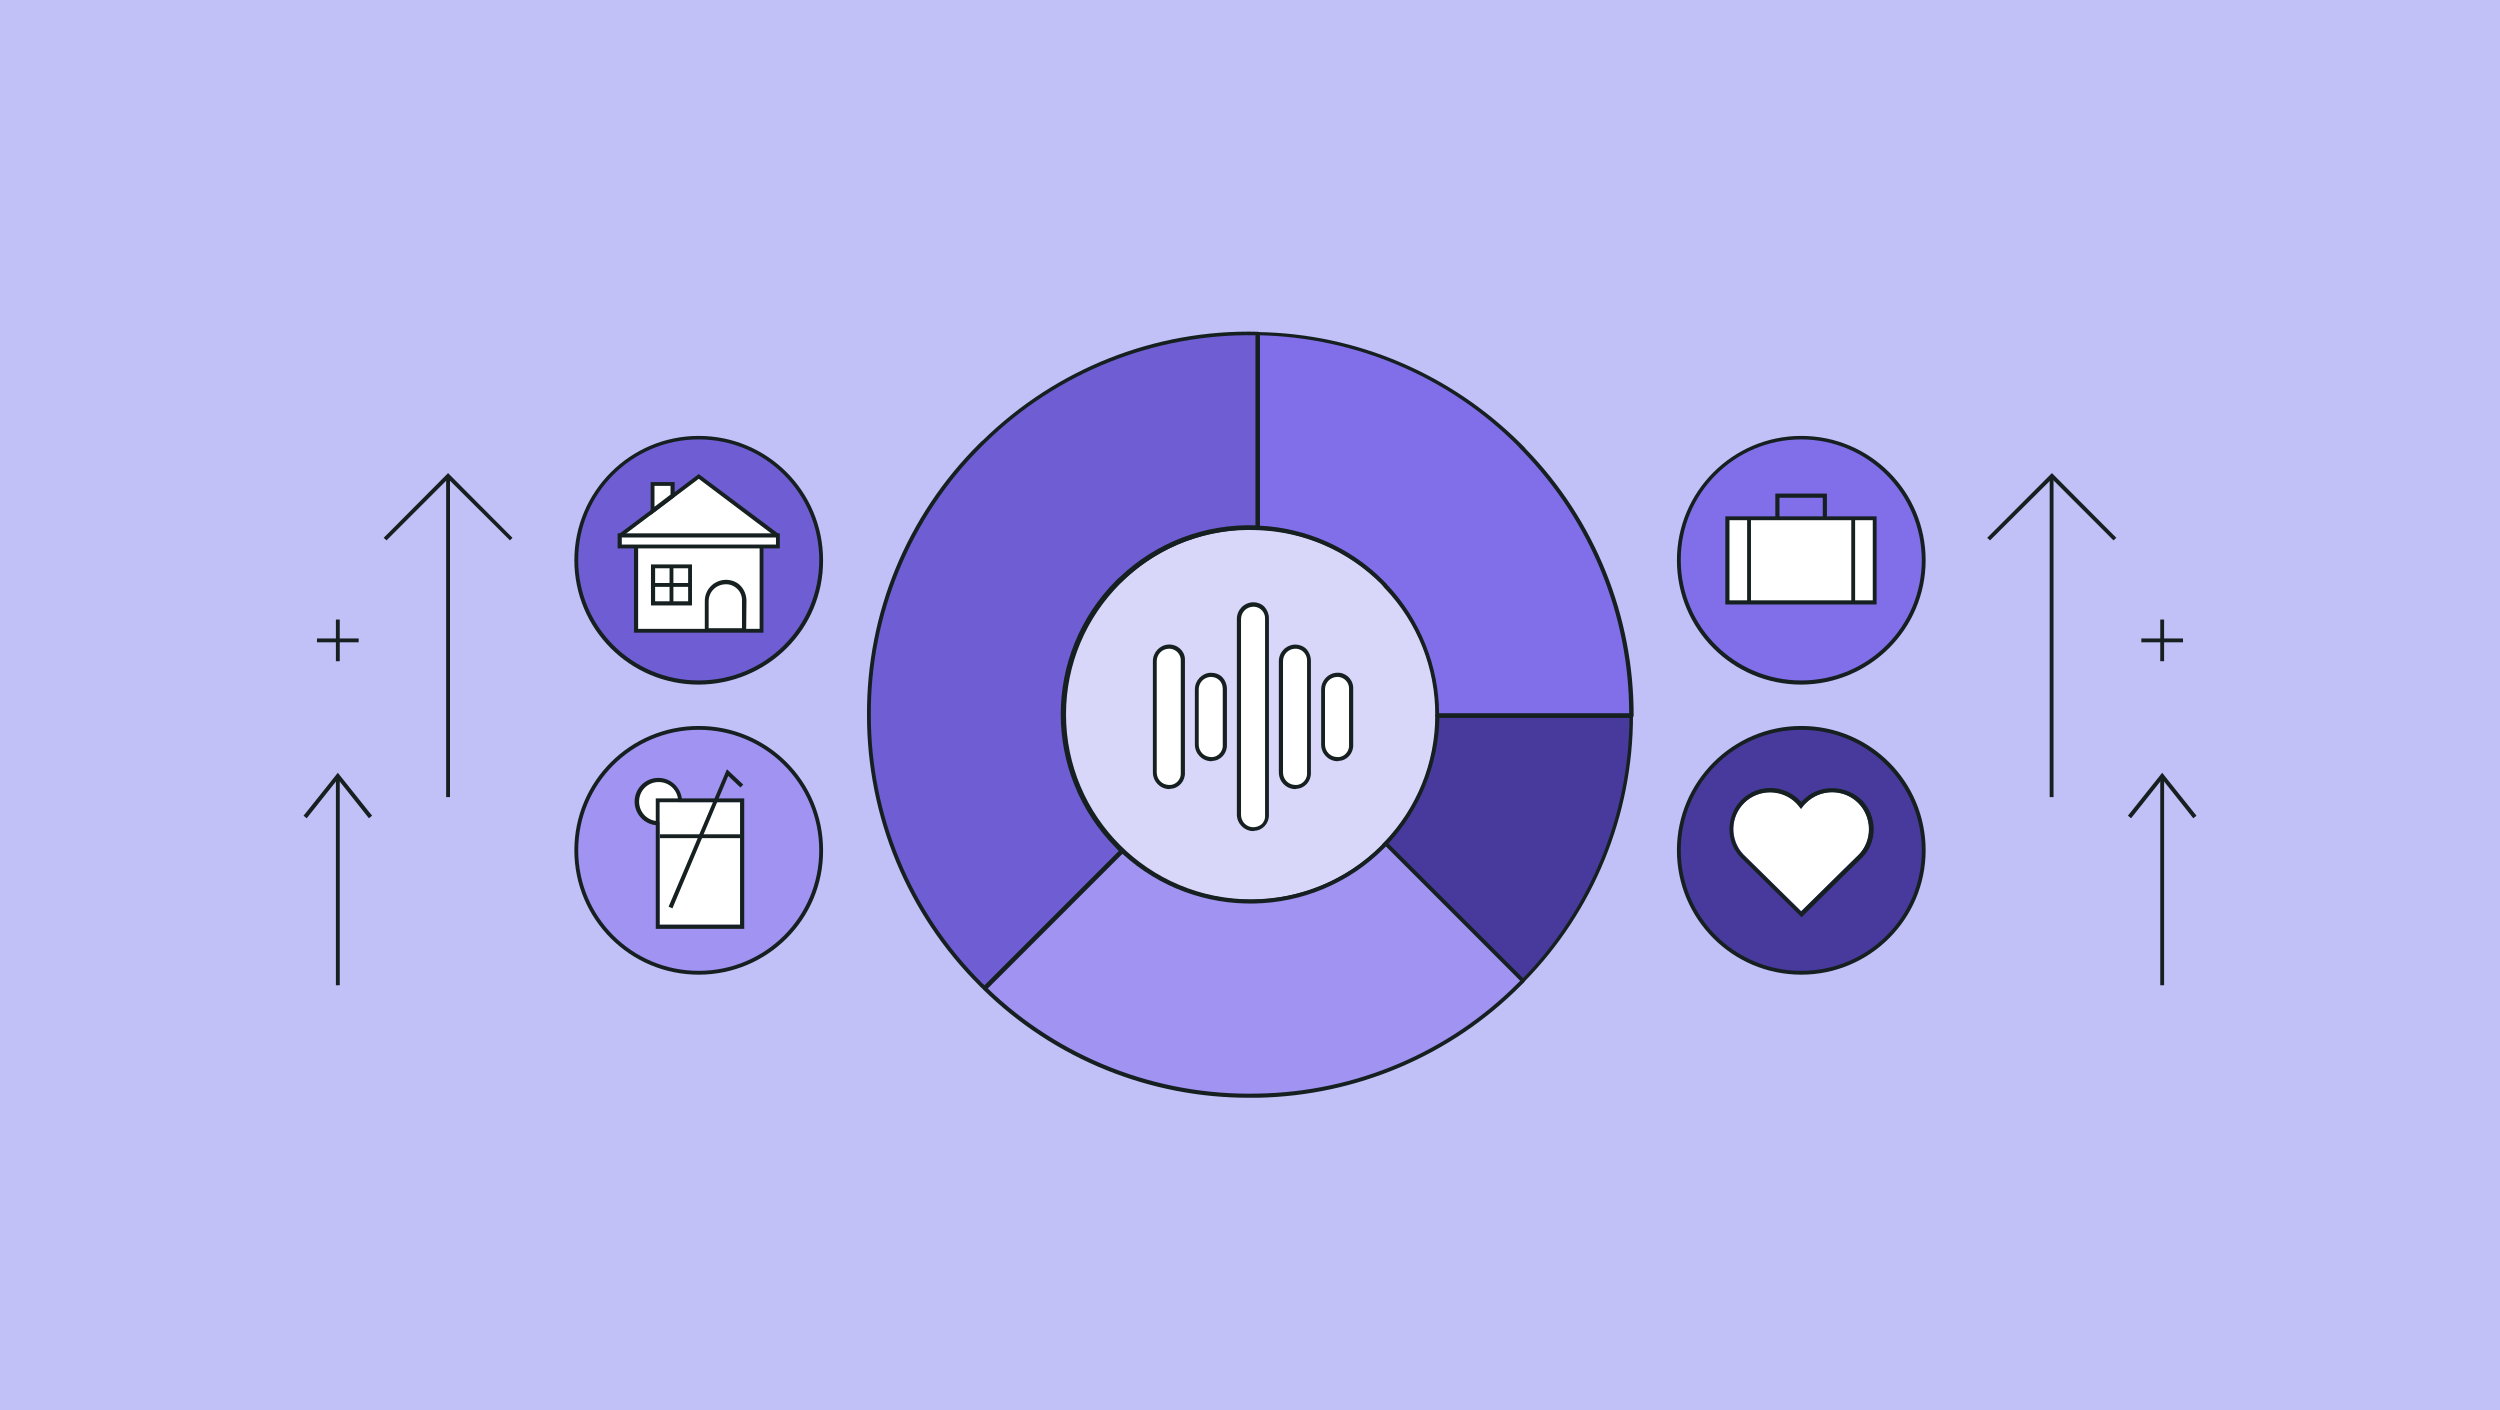 <?xml version="1.0" encoding="utf-8"?>
<!-- Generator: Adobe Illustrator 25.0.1, SVG Export Plug-In . SVG Version: 6.00 Build 0)  -->
<svg version="1.1" id="Layer_1" xmlns="http://www.w3.org/2000/svg" xmlns:xlink="http://www.w3.org/1999/xlink" x="0px" y="0px"
	 viewBox="0 0 780 440" enable-background="new 0 0 780 440" xml:space="preserve">
<rect x="0" y="0" fill="#C1C1F7" width="780" height="440"/>
<circle fill="#D8D7F9" cx="390.3" cy="223" r="58.4"/>
<path fill="#162020" d="M390.3,282c-32.6,0-59-26.4-59-59c0-32.6,26.4-59,59-59c32.6,0,59,26.4,59,59c0,0,0,0,0,0
	C449.2,255.5,422.8,281.9,390.3,282z M390.3,165.2c-31.9,0-57.7,25.9-57.7,57.7c0,31.9,25.9,57.7,57.7,57.7S448,254.9,448,223
	c0,0,0,0,0,0C448,191.1,422.1,165.3,390.3,165.2L390.3,165.2z"/>
<path fill="#FFFFFF" d="M404,201.8c-2.4,0.1-4.4,2.1-4.3,4.5v34.7c0,2.4,1.9,4.4,4.3,4.5c2.3,0.2,4.3-1.6,4.4-3.8c0-0.2,0-0.4,0-0.5
	v-35c0.1-2.3-1.6-4.2-3.9-4.4C404.4,201.8,404.2,201.8,404,201.8z"/>
<path fill="#162020" d="M404,246.2L404,246.2c-2.8-0.1-5-2.4-5-5.2v-34.7c0-2.8,2.2-5.1,5.1-5.2c1.3,0,2.6,0.5,3.5,1.4
	c0.9,1,1.4,2.3,1.4,3.6v35c0.1,2.6-1.9,4.9-4.5,5C404.4,246.2,404.2,246.2,404,246.2L404,246.2z M404,201.8l0,0.6
	c-2.1,0.1-3.7,1.8-3.7,3.9v34.7c0,2.1,1.6,3.8,3.7,3.9c1.9,0.2,3.6-1.3,3.8-3.2c0-0.2,0-0.4,0-0.5v-35c0.1-1.9-1.3-3.6-3.3-3.8
	c-0.2,0-0.4,0-0.5,0L404,201.8z"/>
<path fill="#FFFFFF" d="M417.1,210.6c-2.4,0.1-4.4,2.1-4.3,4.5v17.2c0,2.4,1.9,4.4,4.3,4.5c2.3,0.2,4.3-1.6,4.4-3.8
	c0-0.2,0-0.4,0-0.5v-17.5c0.1-2.3-1.6-4.2-3.9-4.4C417.5,210.6,417.3,210.6,417.1,210.6z"/>
<path fill="#162020" d="M417.2,237.5L417.2,237.5c-2.8-0.1-5-2.4-5-5.2v-17.2c0-2.8,2.2-5.1,4.9-5.2h0c2.6-0.2,4.9,1.8,5.1,4.5
	c0,0.2,0,0.4,0,0.5v17.5c0.1,2.6-1.9,4.9-4.5,5C417.5,237.5,417.3,237.5,417.2,237.5z M417.1,211.2c-2.1,0.1-3.7,1.8-3.7,3.9v17.2
	c0,2.1,1.6,3.8,3.7,3.9c1.9,0.2,3.6-1.3,3.8-3.2c0-0.2,0-0.4,0-0.5v-17.5c0.1-1.9-1.3-3.6-3.3-3.8
	C417.5,211.2,417.3,211.2,417.1,211.2L417.1,211.2z"/>
<path fill="#FFFFFF" d="M390.9,188.7c-2.4,0.1-4.4,2.1-4.3,4.5v61c0,2.4,1.9,4.4,4.3,4.5c2.3,0.2,4.3-1.6,4.4-3.8c0-0.2,0-0.4,0-0.5
	v-61.3c0.1-2.3-1.6-4.2-3.9-4.4C391.2,188.7,391,188.7,390.9,188.7z"/>
<path fill="#162020" d="M390.9,259.3L390.9,259.3c-2.8-0.1-5-2.4-5-5.2v-61c0-2.8,2.2-5.1,5.1-5.2c1.3,0,2.6,0.5,3.5,1.4
	c0.9,1,1.4,2.3,1.4,3.6v61.3c0.1,2.6-1.9,4.9-4.5,5C391.2,259.3,391.1,259.3,390.9,259.3L390.9,259.3z M390.9,188.7l0,0.6
	c-2.1,0.1-3.7,1.8-3.7,3.9v61c0,2.1,1.6,3.8,3.7,3.9c1,0,2-0.3,2.8-1c0.7-0.7,1.1-1.7,1-2.7v-61.3c0.1-1.9-1.3-3.6-3.3-3.8
	c-0.2,0-0.4,0-0.5,0L390.9,188.7z"/>
<path fill="#FFFFFF" d="M377.7,210.6c-2.4,0.1-4.4,2.1-4.3,4.5v17.2c0,2.4,1.9,4.4,4.3,4.5c2.3,0.2,4.3-1.6,4.4-3.8
	c0-0.2,0-0.4,0-0.5v-17.5c0.1-2.3-1.6-4.2-3.9-4.4C378.1,210.6,377.9,210.6,377.7,210.6z"/>
<path fill="#162020" d="M377.8,237.5L377.8,237.5c-2.8-0.1-5-2.4-5-5.2v-17.2c0-2.8,2.2-5.1,4.9-5.2h0c1.4,0,2.7,0.4,3.7,1.4
	c0.9,1,1.4,2.3,1.4,3.6v17.5c0.1,2.6-1.9,4.9-4.5,5C378.1,237.5,378,237.5,377.8,237.5L377.8,237.5z M377.7,211.2
	c-2.1,0.1-3.7,1.8-3.7,3.9v17.2c0,2.1,1.6,3.8,3.7,3.9c1.9,0.2,3.6-1.3,3.8-3.2c0-0.2,0-0.4,0-0.5v-17.5c0-1-0.3-2-1-2.7
	C379.7,211.5,378.8,211.2,377.7,211.2L377.7,211.2z"/>
<path fill="#FFFFFF" d="M364.6,201.8c-2.4,0.1-4.4,2.1-4.3,4.5v34.7c0,2.4,1.9,4.4,4.3,4.5c2.3,0.2,4.3-1.6,4.4-3.8
	c0-0.2,0-0.4,0-0.5v-35c0.1-2.3-1.6-4.2-3.9-4.4C365,201.8,364.8,201.8,364.6,201.8z"/>
<path fill="#162020" d="M364.7,246.2L364.7,246.2c-2.8-0.1-5-2.4-5-5.2v-34.7c0-2.8,2.2-5.1,4.9-5.2h0.1c2.6-0.1,4.9,1.9,5,4.5
	c0,0.2,0,0.3,0,0.5v35c0.1,2.6-1.9,4.9-4.5,5C365,246.2,364.8,246.2,364.7,246.2L364.7,246.2z M364.6,201.8l0,0.6
	c-2.1,0.1-3.7,1.8-3.7,3.9v34.7c0,2.1,1.6,3.8,3.7,3.9c1.9,0.2,3.6-1.3,3.8-3.2c0-0.2,0-0.4,0-0.5v-35c0.1-1.9-1.3-3.6-3.3-3.8
	c-0.2,0-0.4,0-0.5,0L364.6,201.8z"/>
<path fill="#816FEA" d="M392.4,164.7c14.7,0.6,28.6,6.6,38.9,17c0.4,0.4,0.8,0.9,1.3,1.4c10.2,10.9,15.9,25.3,15.8,40.2l60.5,0
	c0.1-31-11.9-60.8-33.5-83c-0.4-0.5-0.9-0.9-1.3-1.4c-21.7-21.7-51-34.2-81.7-34.8L392.4,164.7z"/>
<path fill="#162020" d="M508.9,223.9l-60.5,0c-0.3,0-0.6-0.3-0.6-0.6c0,0,0,0,0,0c0.1-14.8-5.5-29-15.7-39.7
	c-0.2-0.2-0.4-0.4-0.5-0.6c-0.2-0.3-0.5-0.5-0.7-0.8c-10.3-10.3-24-16.3-38.5-16.8c-0.3,0-0.6-0.3-0.6-0.6v-60.6
	c0-0.2,0.1-0.3,0.2-0.4c0.1-0.1,0.3-0.2,0.5-0.2c30.9,0.5,60.3,13.1,82.2,35c0.3,0.3,0.5,0.5,0.8,0.8c0.2,0.2,0.4,0.4,0.5,0.6
	c21.7,22.3,33.8,52.3,33.7,83.5C509.6,223.6,509.3,223.9,508.9,223.9z M449,222.6l59.3,0c0-30.6-12-60-33.4-82
	c-0.2-0.2-0.4-0.4-0.6-0.6c-0.2-0.3-0.5-0.5-0.7-0.8c-21.4-21.5-50.3-33.9-80.7-34.6v59.4c14.6,0.7,28.4,6.8,38.7,17.1
	c0.3,0.3,0.5,0.6,0.8,0.8c0.2,0.2,0.3,0.4,0.5,0.6C443.2,193.5,448.9,207.8,449,222.6L449,222.6z"/>
<path fill="#483A9C" d="M432.3,263.2l42.8,42.8c21.6-22.1,33.8-51.8,33.8-82.7l-60.5,0C448.3,238.1,442.6,252.4,432.3,263.2z"/>
<path fill="#162020" d="M475.1,306.6c-0.2,0-0.3-0.1-0.4-0.2l-42.8-42.8c-0.2-0.2-0.2-0.6,0-0.9c10.2-10.6,15.9-24.8,15.9-39.5
	c0-0.3,0.3-0.6,0.6-0.6l60.5,0c0.3,0,0.6,0.3,0.6,0.6c0,0,0,0,0,0c0,31.1-12.2,61-34,83.2C475.5,306.6,475.3,306.6,475.1,306.6
	L475.1,306.6z M433.2,263.2l42,42c21.1-21.8,33-50.9,33.2-81.2l-59.3,0C448.8,238.5,443.1,252.5,433.2,263.2L433.2,263.2z"/>
<path fill="#6F5ED3" d="M271.1,223.3c0,31.5,12.6,61.6,34.8,83.8c0.4,0.4,0.9,0.9,1.4,1.3l42.8-42.8c-0.5-0.4-0.9-0.8-1.4-1.3
	c-22.8-22.8-22.8-59.8,0-82.6c0.4-0.4,0.7-0.7,1.1-1c11.4-10.9,26.8-16.7,42.6-16v-60.6c-31.8-0.7-62.6,11.5-85.4,33.8
	c-0.4,0.3-0.7,0.7-1.1,1C283.5,161.2,271,191.6,271.1,223.3z"/>
<path fill="#162020" d="M307.3,309c-0.2,0-0.3-0.1-0.4-0.2c-0.2-0.2-0.4-0.4-0.6-0.5c-0.3-0.2-0.5-0.5-0.8-0.8
	c-22.4-22.3-35-52.6-35-84.3v0c-0.2-31.8,12.4-62.4,35-84.8c0.2-0.2,0.4-0.4,0.6-0.6c0.2-0.1,0.3-0.3,0.5-0.4
	c22.9-22.4,53.8-34.7,85.9-33.9c0.3,0,0.6,0.3,0.6,0.6v60.6c0,0.2-0.1,0.3-0.2,0.5c-0.1,0.1-0.3,0.2-0.5,0.2
	c-15.6-0.7-30.8,5-42.1,15.8c-0.2,0.2-0.3,0.3-0.5,0.5c-0.2,0.2-0.4,0.3-0.6,0.5c-22.5,22.6-22.5,59.1,0,81.7
	c0.2,0.2,0.5,0.5,0.8,0.7c0.2,0.2,0.4,0.4,0.6,0.5c0.3,0.2,0.3,0.6,0,0.9c0,0,0,0,0,0l-42.8,42.8C307.6,308.9,307.4,309,307.3,309z
	 M271.7,223.2c0,31.3,12.5,61.3,34.6,83.4c0.3,0.3,0.5,0.5,0.8,0.7c0,0,0.1,0.1,0.1,0.1l41.9-41.9c0,0-0.1-0.1-0.1-0.1
	c-0.3-0.2-0.6-0.5-0.8-0.8c-23-23.1-23-60.4,0-83.5c0.2-0.2,0.4-0.4,0.6-0.6c0.2-0.1,0.3-0.3,0.5-0.4c11.4-10.9,26.6-16.7,42.4-16.2
	v-59.3c-31.5-0.5-61.9,11.6-84.3,33.6c-0.2,0.2-0.3,0.3-0.5,0.5c-0.2,0.2-0.4,0.4-0.6,0.6C284,161.5,271.5,191.8,271.7,223.2
	L271.7,223.2z"/>
<path fill="#A193F2" d="M392.4,341.9c30.7-0.6,60-13,81.7-34.8c0.4-0.4,0.7-0.7,1-1.1l-42.8-42.8c-0.3,0.4-0.6,0.7-1,1.1
	c-22.3,22.2-58.2,22.8-81.2,1.3l-42.8,42.8C330,330.5,360.7,342.5,392.4,341.9z"/>
<path fill="#162020" d="M389.9,342.5c-31,0.1-60.9-12-83.1-33.7c-0.2-0.2-0.3-0.6,0-0.9c0,0,0,0,0,0l42.8-42.8
	c0.2-0.2,0.6-0.2,0.9,0c22.7,21.3,58.3,20.7,80.3-1.2c0.2-0.2,0.4-0.4,0.5-0.6c0.1-0.2,0.3-0.3,0.5-0.5c0.1-0.1,0.3-0.2,0.4-0.2
	c0.2,0,0.3,0.1,0.5,0.2l42.8,42.8c0.2,0.2,0.2,0.6,0,0.9c-0.1,0.1-0.3,0.3-0.4,0.4c-0.2,0.2-0.4,0.4-0.6,0.6
	c-21.8,21.9-51.3,34.4-82.1,35C391.6,342.5,390.8,342.5,389.9,342.5z M392.4,341.2l0,0.6L392.4,341.2c30.6-0.5,59.7-12.9,81.3-34.6
	c0.2-0.2,0.4-0.4,0.6-0.6l0,0l-41.9-41.9c-0.2,0.2-0.4,0.4-0.6,0.6c-22.4,22.3-58.3,23-81.6,1.7l-42,42
	C330.7,330.1,361,341.9,392.4,341.2z"/>
<ellipse transform="matrix(0.16 -0.987 0.987 0.16 10.652 361.946)" fill="#6F5ED3" cx="218" cy="174.7" rx="38.2" ry="38.2"/>
<path fill="#162020" d="M218,213.6c-21.5,0-38.8-17.4-38.8-38.8s17.4-38.8,38.8-38.8c21.5,0,38.8,17.4,38.8,38.8
	C256.9,196.2,239.5,213.5,218,213.6z M218,137.1c-20.8,0-37.6,16.8-37.6,37.6s16.8,37.6,37.6,37.6c20.8,0,37.6-16.8,37.6-37.6
	C255.6,154,238.8,137.1,218,137.1L218,137.1z"/>
<polyline fill="#FFFFFF" points="237.6,170.5 237.6,196.8 198.5,196.8 198.5,170.5 "/>
<polygon fill="#162020" points="238.2,197.4 197.8,197.4 197.8,170.5 199.1,170.5 199.1,196.2 237,196.2 237,170.5 238.2,170.5 "/>
<path fill="#FFFFFF" d="M226.3,181.5c-3.3,0.1-5.9,2.8-5.8,6.1v0v8.9h11.7l0-9.1c0.2-3.1-2.2-5.8-5.3-6
	C226.7,181.5,226.5,181.5,226.3,181.5z"/>
<path fill="#162020" d="M232.8,197.2h-12.9v-9.5c-0.1-3.7,2.8-6.7,6.5-6.8c1.8,0,3.5,0.6,4.7,1.9c1.2,1.3,1.8,3,1.8,4.7L232.8,197.2
	z M221.1,196h10.4l0-8.4c0.1-1.4-0.4-2.8-1.4-3.8c-1-1-2.4-1.6-3.8-1.5c-3,0.1-5.3,2.5-5.2,5.5L221.1,196z"/>
<rect x="203.8" y="176.8" fill="#FFFFFF" width="11.5" height="11.5"/>
<path fill="#162020" d="M215.9,188.9h-12.8v-12.8h12.8V188.9z M204.4,187.6h10.3v-10.3h-10.3V187.6z"/>
<line fill="none" x1="209.5" y1="176.7" x2="209.5" y2="188.3"/>
<rect x="208.9" y="176.7" fill="#162020" width="1.2" height="11.7"/>
<line fill="none" x1="215.3" y1="182.5" x2="203.8" y2="182.5"/>
<rect x="203.8" y="181.9" fill="#162020" width="11.5" height="1.2"/>
<polyline fill="#FFFFFF" points="242.7,167.2 218,148.6 193.4,167.2 "/>
<polygon fill="#162020" points="242.3,167.7 218,149.4 193.7,167.7 193,166.7 218,147.9 243.1,166.7 "/>
<polygon fill="#FFFFFF" points="198.4,170.5 193.4,170.5 193.4,167.1 242.7,167.1 242.7,170.5 197.9,170.5 "/>
<path fill="#162020" d="M243.3,171.1h-50.6v-4.7h50.6L243.3,171.1z M198.4,169.9h43.7v-2.2H194v2.2H198.4z"/>
<polygon fill="#FFFFFF" points="209.8,154.7 209.8,151 203.6,151 203.6,159.4 "/>
<path fill="#162020" d="M203,160.7v-10.3h7.5v4.6L203,160.7z M204.2,151.6v6.5l5-3.8v-2.7H204.2z"/>
<ellipse transform="matrix(0.16 -0.987 0.987 0.16 -78.753 438.012)" fill="#A193F2" cx="218" cy="265.3" rx="38.2" ry="38.2"/>
<path fill="#162020" d="M218,304.1c-21.5,0-38.8-17.4-38.8-38.8c0-21.5,17.4-38.8,38.8-38.8c21.5,0,38.8,17.4,38.8,38.8
	C256.9,286.7,239.5,304.1,218,304.1z M218,227.7c-20.8,0-37.6,16.8-37.6,37.6c0,20.8,16.8,37.6,37.6,37.6
	c20.8,0,37.6-16.8,37.6-37.6C255.6,244.5,238.8,227.7,218,227.7z"/>
<path fill="#FFFFFF" d="M205.4,256.8c-3.7,0-6.7-3-6.7-6.7c0-3.7,3-6.7,6.7-6.7c3.7,0,6.7,3,6.7,6.7c0,0,0,0,0,0"/>
<path fill="#162020" d="M205.4,257.5c-4.1,0-7.4-3.3-7.4-7.4c0-4.1,3.3-7.4,7.4-7.4c4.1,0,7.4,3.3,7.4,7.4h-1.2
	c0-3.4-2.7-6.1-6.1-6.1c-3.4,0-6.1,2.7-6.1,6.1c0,3.4,2.7,6.1,6.1,6.1V257.5z"/>
<rect x="205.9" y="250.3" fill="#FFFFFF" width="25.1" height="38.2"/>
<path fill="#162020" d="M230.9,250.3v38.2h-25.1v-38.2H230.9 M232.2,249.1h-27.6v40.7h27.6V249.1z"/>
<rect x="205.9" y="260.3" fill="#162020" width="25.1" height="1.2"/>
<polygon fill="#162020" points="209.8,283.4 208.6,282.9 226.8,240 231.9,244.8 231,245.7 227.2,242.1 "/>
<circle fill="#816FEA" cx="562" cy="174.7" r="38.2"/>
<path fill="#162020" d="M562,213.6c-21.5,0-38.8-17.4-38.8-38.8s17.4-38.8,38.8-38.8c21.5,0,38.8,17.4,38.8,38.8
	C600.8,196.2,583.4,213.5,562,213.6z M562,137.1c-20.8,0-37.6,16.8-37.6,37.6s16.8,37.6,37.6,37.6s37.6-16.8,37.6-37.6
	C599.5,154,582.7,137.1,562,137.1L562,137.1z"/>
<rect x="539" y="161.7" fill="#FFFFFF" width="45.9" height="26.2"/>
<path fill="#162020" d="M585.5,188.6h-47.2v-27.5h47.2V188.6z M539.6,187.3h44.7v-25h-44.7V187.3z"/>
<rect x="545.1" y="161.7" fill="#162020" width="1.2" height="26.2"/>
<rect x="577.6" y="161.7" fill="#162020" width="1.2" height="26.2"/>
<polygon fill="#162020" points="555.2,161.9 553.9,161.9 553.9,154 570,154 570,161.7 568.7,161.7 568.7,155.3 555.2,155.3 "/>
<circle fill="#483A9C" cx="562" cy="265.3" r="38.2"/>
<path fill="#162020" d="M562,304.1c-21.5,0-38.8-17.4-38.8-38.8s17.4-38.8,38.8-38.8c21.5,0,38.8,17.4,38.8,38.8
	C600.8,286.7,583.4,304.1,562,304.1z M562,227.7c-20.8,0-37.6,16.8-37.6,37.6s16.8,37.6,37.6,37.6s37.6-16.8,37.6-37.6
	C599.5,244.5,582.7,227.7,562,227.7z"/>
<path fill="#FFFFFF" d="M579.8,250.5c-4.5-4.5-11.8-4.5-16.3,0c-0.6,0.6-1,1.2-1.5,1.8c-0.4-0.7-0.9-1.3-1.5-1.8
	c-4.5-4.5-11.8-4.5-16.3,0c-4.4,4.4-4.5,11.6-0.2,16.1c4.3,4.3,18,17.7,18,17.7s13.6-13.5,18-17.7
	C584.3,262.1,584.2,255,579.8,250.5z"/>
<path fill="#162020" d="M571.6,247.2c6.4,0,11.5,5.1,11.5,11.5c0,3-1.1,5.9-3.2,8c-4.3,4.3-18,17.7-18,17.7s-13.6-13.5-18-17.7
	c-4.4-4.6-4.2-11.9,0.4-16.3c4.5-4.3,11.7-4.2,16.1,0.2c0.6,0.6,1,1.2,1.5,1.8c0.4-0.7,0.9-1.3,1.5-1.8
	C565.6,248.4,568.5,247.2,571.6,247.2 M571.6,245.9c-3.4,0-6.7,1.3-9,3.7c-0.2,0.2-0.4,0.4-0.6,0.6c-0.2-0.2-0.4-0.4-0.6-0.6
	c-5-5-13.1-5-18.1,0c-2.4,2.4-3.7,5.7-3.7,9.2c0,3.3,1.2,6.4,3.6,8.8c4.3,4.3,18,17.7,18,17.7l0.9,0.9l0.9-0.9
	c0,0,13.6-13.5,18-17.7c2.3-2.3,3.6-5.5,3.6-8.8c0-3.4-1.3-6.7-3.7-9.2C578.3,247.2,575,245.9,571.6,245.9L571.6,245.9z"/>
<rect x="639.5" y="148.7" fill="#162020" width="1.2" height="100"/>
<polygon fill="#162020" points="659.4,168.6 640.2,149.4 620.9,168.6 620,167.8 640.2,147.6 660.3,167.8 "/>
<rect x="674" y="242.2" fill="#162020" width="1.2" height="65.2"/>
<polygon fill="#162020" points="664.9,255.3 663.9,254.5 674.6,241.1 685.3,254.5 684.3,255.3 674.6,243.1 "/>
<rect x="674" y="193.3" fill="#162020" width="1.2" height="13"/>
<rect x="668.1" y="199.2" fill="#162020" width="13" height="1.2"/>
<rect x="139.2" y="148.7" fill="#162020" width="1.2" height="100"/>
<polygon fill="#162020" points="120.6,168.6 119.7,167.8 139.8,147.6 159.9,167.8 159.1,168.6 139.8,149.4 "/>
<rect x="104.8" y="242.2" fill="#162020" width="1.2" height="65.2"/>
<polygon fill="#162020" points="115.1,255.3 105.4,243.1 95.7,255.3 94.7,254.5 105.4,241.1 116.1,254.5 "/>
<rect x="104.8" y="193.3" fill="#162020" width="1.2" height="13"/>
<rect x="98.9" y="199.2" fill="#162020" width="13" height="1.2"/>
</svg>
